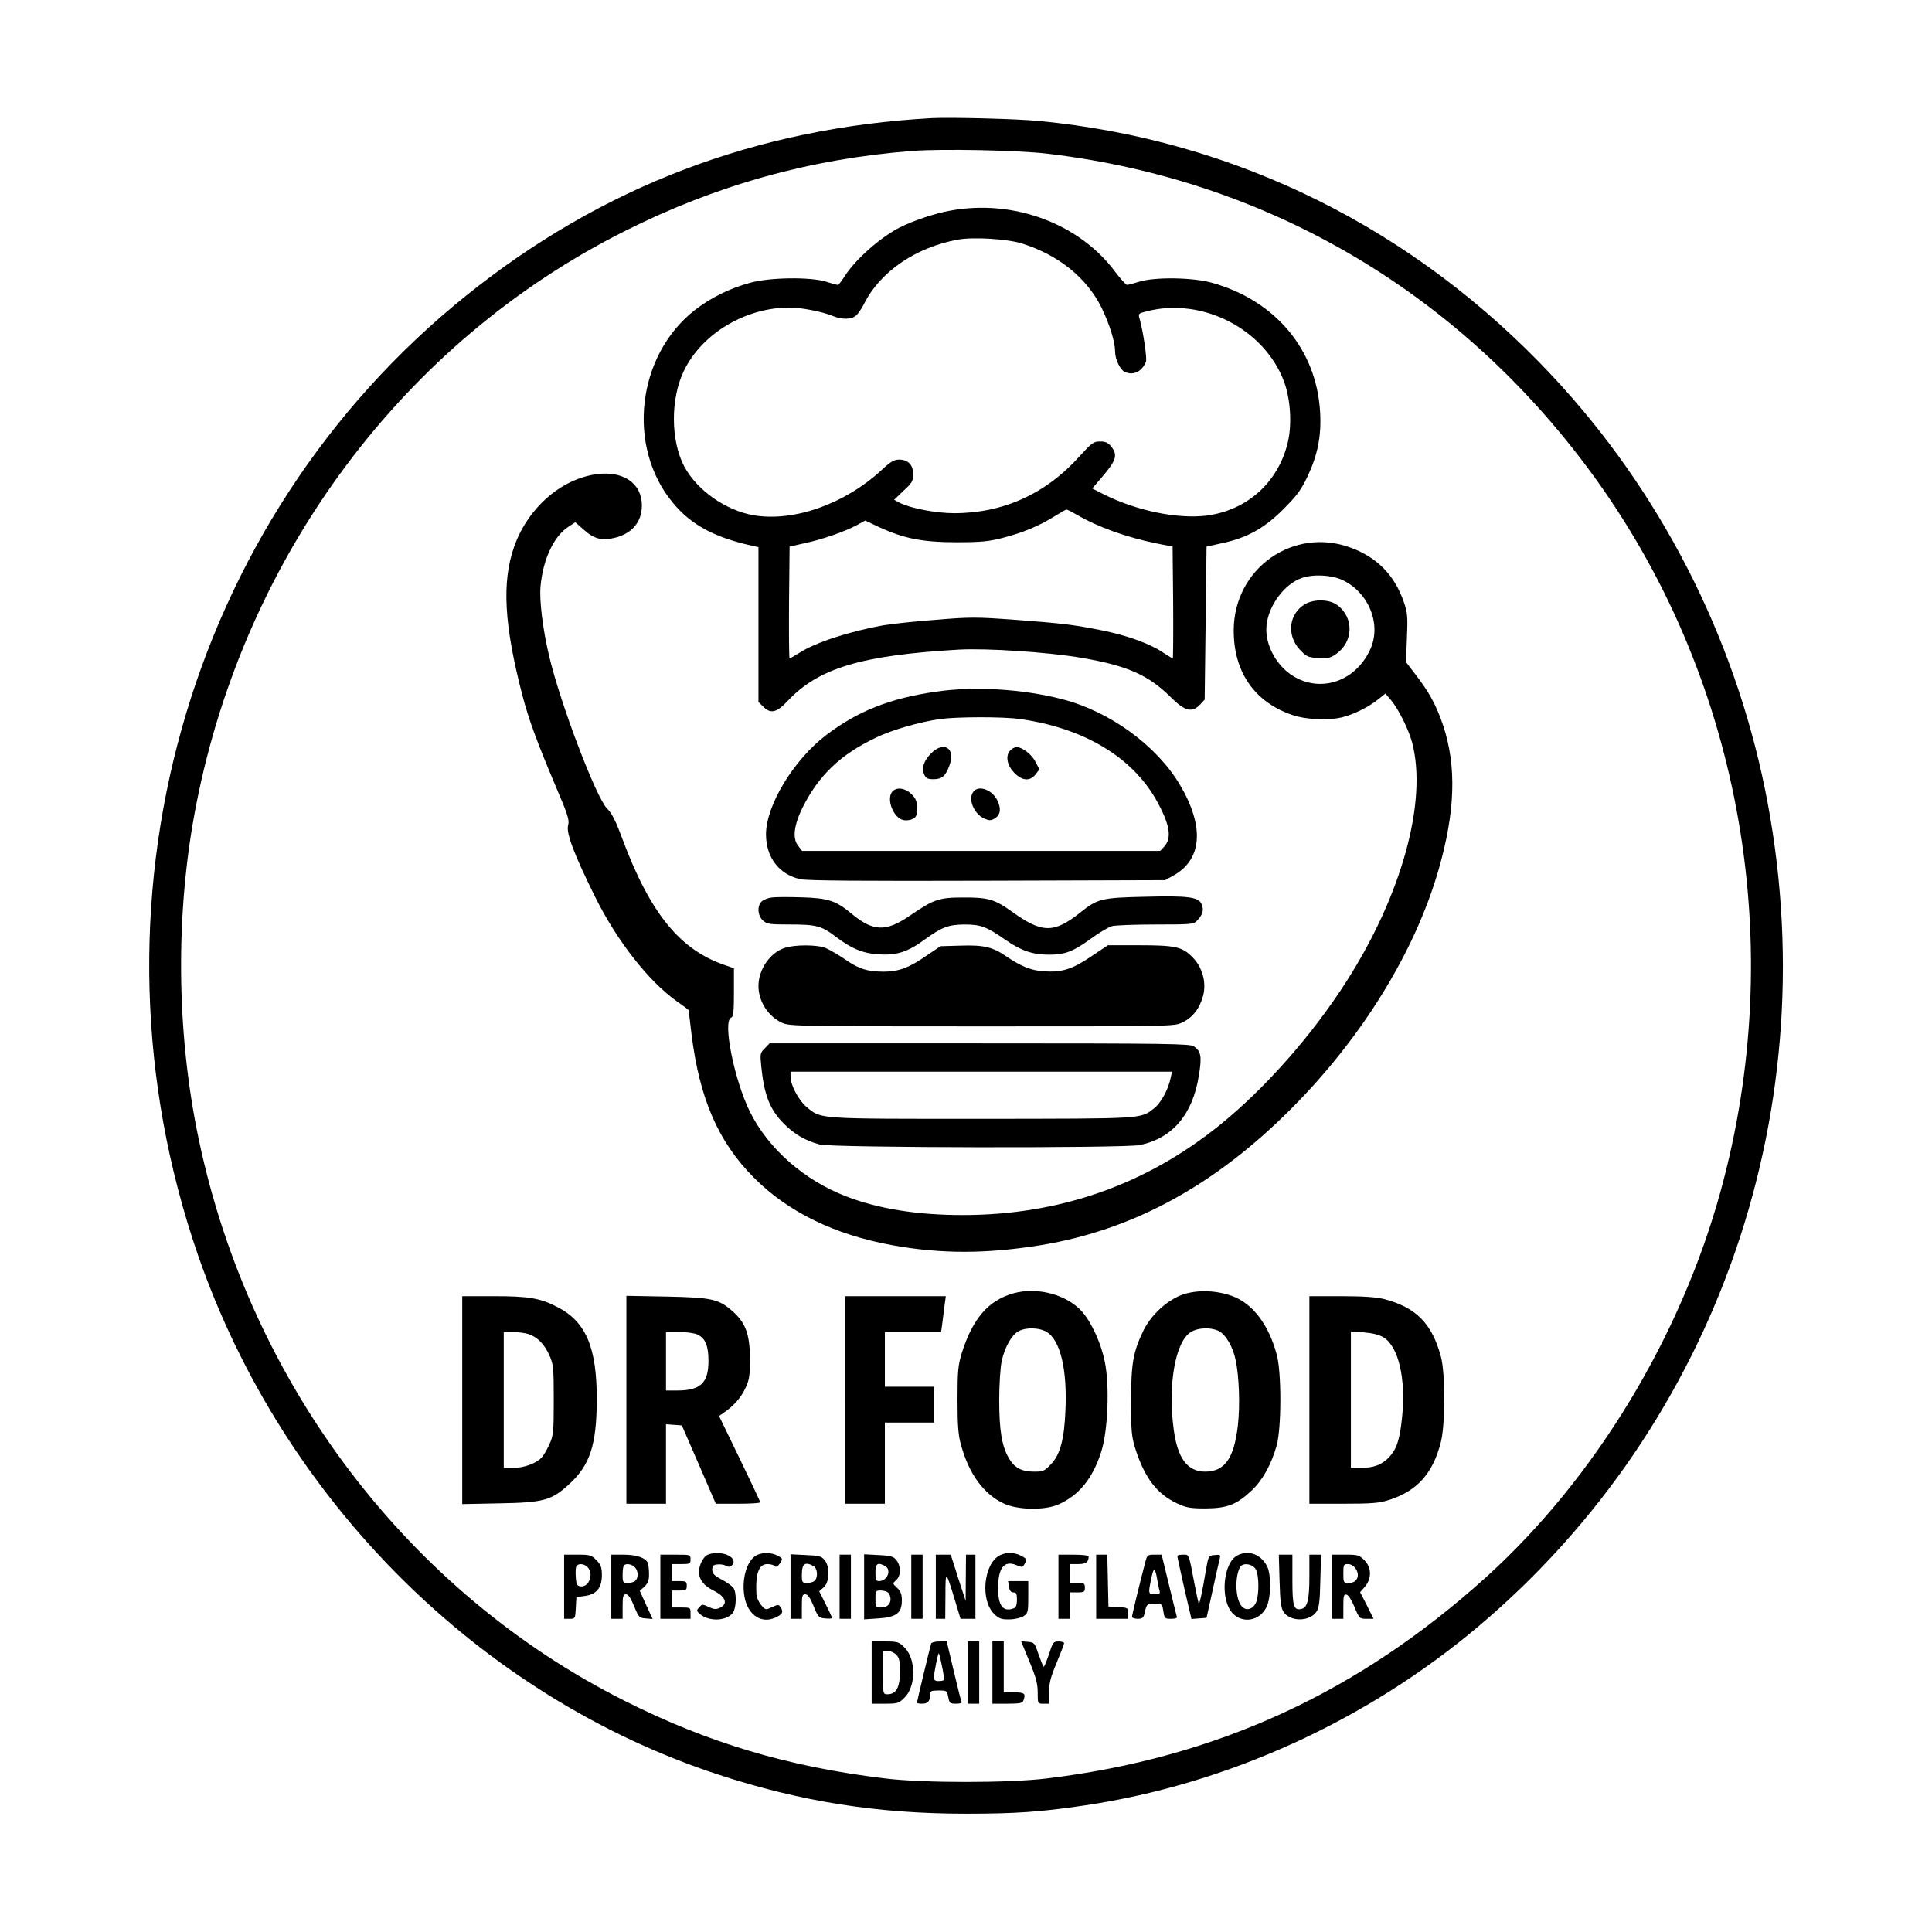 <?xml version="1.0" standalone="no"?>
<!DOCTYPE svg PUBLIC "-//W3C//DTD SVG 20010904//EN"
 "http://www.w3.org/TR/2001/REC-SVG-20010904/DTD/svg10.dtd">
<svg version="1.0" xmlns="http://www.w3.org/2000/svg"
 width="1024pt" height="1024pt" viewBox="0 0 1024 1024"
 preserveAspectRatio="xMidYMid meet">
<g transform="translate(0,1024) scale(0.1,-0.1)"
fill="#000000" stroke="none">
<path d="M4940 9614 c-930 -51 -1749 -362 -2467 -939 -1491 -1197 -2063 -3240
-1423 -5089 449 -1296 1491 -2337 2758 -2752 437 -143 840 -207 1312 -207 262
0 394 9 630 44 754 112 1491 447 2085 948 1277 1077 1858 2771 1520 4437 -167
821 -558 1582 -1126 2190 -731 782 -1678 1253 -2724 1353 -113 11 -466 20
-565 15z m615 -189 c1182 -140 2211 -754 2914 -1739 765 -1073 1006 -2464 651
-3758 -213 -777 -667 -1525 -1242 -2046 -678 -613 -1430 -959 -2328 -1068
-203 -25 -657 -25 -860 0 -513 62 -936 188 -1379 411 -1145 575 -1983 1677
-2256 2969 -122 574 -127 1213 -14 1786 260 1323 1103 2450 2270 3035 485 244
984 383 1524 425 155 12 565 4 720 -15z"/>
<path d="M5039 9124 c-82 -14 -197 -53 -269 -89 -104 -53 -234 -168 -291 -256
-17 -27 -34 -49 -38 -49 -4 0 -32 7 -62 17 -86 26 -301 23 -404 -6 -110 -30
-209 -80 -293 -145 -306 -240 -362 -721 -118 -1018 97 -119 222 -187 429 -232
l27 -6 0 -411 0 -410 25 -24 c39 -40 71 -33 129 29 164 175 390 243 909 273
145 8 469 -13 646 -43 246 -42 358 -91 478 -211 74 -73 111 -82 154 -37 l24
26 5 406 5 405 82 18 c132 28 224 79 324 179 70 70 94 101 127 170 56 118 76
217 69 344 -18 331 -235 592 -572 687 -101 29 -309 32 -390 5 -27 -8 -55 -16
-61 -16 -6 0 -34 31 -63 69 -190 256 -538 386 -872 325z m376 -174 c193 -60
344 -181 423 -340 42 -86 72 -181 72 -232 0 -40 25 -94 48 -107 46 -25 96 -1
116 53 6 18 -15 159 -33 223 -9 31 -9 31 37 43 296 76 626 -95 729 -376 33
-92 41 -223 19 -317 -49 -210 -212 -359 -425 -389 -154 -21 -376 24 -551 112
l-61 31 49 57 c79 92 88 120 51 166 -16 20 -29 26 -59 26 -34 0 -43 -7 -105
-75 -180 -202 -407 -305 -668 -305 -95 0 -232 26 -288 55 l-30 16 50 48 c45
41 51 52 51 87 0 50 -27 78 -75 78 -26 0 -45 -11 -92 -55 -196 -181 -466 -276
-679 -240 -148 26 -299 132 -367 258 -73 137 -74 362 -1 510 96 196 326 333
559 333 62 0 173 -22 227 -44 52 -22 104 -20 128 4 10 10 29 38 41 62 85 169
275 298 496 338 81 15 259 4 338 -20z m292 -1438 c111 -65 261 -119 422 -152
l86 -17 3 -297 c1 -163 0 -296 -2 -296 -2 0 -28 16 -57 35 -69 45 -188 88
-319 114 -149 30 -217 38 -463 56 -200 15 -234 15 -417 0 -109 -8 -234 -22
-277 -29 -182 -33 -358 -90 -446 -146 -26 -16 -50 -30 -52 -30 -3 0 -4 134 -3
297 l3 296 80 18 c94 20 211 61 275 95 l46 25 76 -36 c131 -60 230 -79 408
-79 130 0 170 4 244 23 108 28 190 62 271 112 33 20 63 38 67 38 4 1 29 -12
55 -27z"/>
<path d="M3088 7710 c-161 -50 -303 -194 -363 -368 -66 -187 -53 -416 44 -788
34 -130 77 -246 177 -483 65 -152 73 -178 65 -206 -11 -41 33 -156 144 -380
116 -233 281 -444 432 -552 35 -24 63 -46 63 -47 0 -1 7 -58 15 -126 43 -344
141 -571 331 -762 181 -182 427 -302 734 -358 261 -47 501 -46 790 1 487 81
919 316 1325 724 374 375 655 831 780 1266 88 306 96 547 24 764 -36 106 -73
175 -145 268 l-52 68 5 127 c5 113 3 134 -16 190 -48 142 -142 238 -281 289
-304 113 -620 -109 -621 -437 -1 -221 110 -382 312 -450 74 -25 197 -30 269
-10 60 16 134 53 183 92 l40 32 29 -34 c40 -47 95 -158 113 -227 81 -311 -55
-806 -348 -1264 -182 -285 -430 -566 -672 -762 -393 -317 -849 -477 -1363
-477 -240 0 -447 33 -617 99 -222 85 -412 252 -509 446 -84 168 -147 484 -101
501 12 5 15 30 15 134 l0 128 -37 13 c-245 79 -405 273 -554 672 -35 95 -56
137 -81 161 -58 57 -249 559 -308 811 -34 144 -52 295 -45 369 13 141 70 263
146 313 l38 25 47 -41 c54 -48 94 -58 164 -41 90 22 142 85 142 170 0 140
-137 206 -314 150z m4027 -544 c140 -66 208 -235 148 -367 -72 -159 -240 -227
-386 -155 -104 50 -176 176 -164 283 11 105 95 217 185 249 61 22 159 17 217
-10z"/>
<path d="M6917 7038 c-86 -51 -99 -164 -28 -241 35 -37 43 -41 97 -45 50 -3
65 0 93 20 95 64 99 194 9 261 -41 31 -123 33 -171 5z"/>
<path d="M4961 6574 c-244 -35 -415 -103 -582 -230 -173 -132 -319 -373 -319
-526 0 -123 70 -214 183 -238 37 -8 327 -10 992 -8 l940 3 40 22 c157 84 171
260 39 483 -123 208 -371 389 -624 454 -207 54 -467 70 -669 40z m445 -145
c337 -47 595 -201 724 -432 71 -128 83 -199 39 -246 l-20 -21 -949 0 -949 0
-21 28 c-31 39 -22 109 25 204 85 169 200 279 387 368 84 41 230 83 341 99 89
12 333 13 423 0z"/>
<path d="M4935 6247 c-39 -39 -52 -79 -36 -113 8 -19 18 -24 49 -24 45 0 65
18 85 75 32 91 -31 129 -98 62z"/>
<path d="M5356 6264 c-28 -27 -20 -78 18 -118 42 -45 85 -49 115 -10 l20 26
-20 39 c-20 40 -70 79 -101 79 -9 0 -24 -7 -32 -16z"/>
<path d="M4729 6044 c-32 -39 5 -137 57 -150 14 -4 36 -2 50 5 20 9 24 18 24
57 0 37 -5 51 -29 75 -33 33 -80 39 -102 13z"/>
<path d="M5160 6045 c-32 -39 2 -121 60 -145 25 -10 34 -10 55 4 29 19 32 53
10 96 -28 55 -97 79 -125 45z"/>
<path d="M4090 5483 c-19 -2 -43 -12 -52 -20 -26 -23 -23 -75 5 -101 21 -20
34 -22 144 -22 141 0 168 -7 247 -68 80 -60 137 -84 217 -90 99 -7 158 11 247
76 94 68 128 81 213 82 86 0 117 -11 213 -78 87 -61 148 -82 236 -82 84 0 127
16 218 82 45 33 97 64 115 69 17 5 122 9 233 9 195 0 201 1 221 23 28 30 34
53 23 82 -15 41 -69 48 -301 42 -231 -5 -252 -10 -345 -85 -138 -109 -201
-109 -359 5 -92 66 -127 77 -260 76 -129 0 -155 -9 -282 -96 -129 -88 -196
-85 -313 13 -79 66 -121 80 -262 84 -68 2 -139 2 -158 -1z"/>
<path d="M4156 5215 c-77 -27 -136 -115 -136 -201 0 -81 51 -161 125 -195 38
-18 88 -19 1059 -19 1016 0 1020 0 1063 21 55 26 92 75 110 142 18 71 -4 152
-58 205 -53 54 -91 62 -282 62 l-165 0 -88 -59 c-100 -68 -156 -86 -253 -79
-68 5 -119 26 -199 80 -71 49 -119 60 -240 56 l-107 -3 -80 -54 c-90 -62 -144
-81 -224 -81 -85 1 -128 14 -200 64 -37 25 -83 52 -104 61 -45 19 -168 19
-221 0z"/>
<path d="M4054 4684 c-25 -24 -26 -29 -19 -97 15 -151 46 -229 120 -303 57
-57 114 -90 190 -110 66 -18 1614 -20 1697 -3 173 37 279 162 312 367 17 102
12 130 -26 156 -20 14 -131 16 -1136 16 l-1113 0 -25 -26z m2151 -156 c-13
-63 -52 -135 -89 -163 -73 -56 -46 -54 -912 -55 -882 0 -850 -2 -928 62 -42
34 -86 117 -86 161 l0 27 1011 0 1011 0 -7 -32z"/>
<path d="M5371 3385 c-132 -37 -215 -133 -273 -315 -20 -67 -23 -94 -23 -250
0 -137 4 -189 19 -240 42 -153 120 -259 226 -309 75 -35 220 -37 292 -4 108
49 179 137 224 276 36 110 46 348 20 478 -20 99 -69 207 -120 266 -80 91 -238
134 -365 98z m177 -205 c72 -44 109 -199 99 -415 -6 -154 -28 -235 -77 -286
-34 -36 -42 -39 -89 -39 -67 0 -104 20 -135 73 -36 63 -50 146 -50 307 0 80 6
172 13 205 16 74 53 140 89 159 40 22 111 20 150 -4z"/>
<path d="M6273 3380 c-83 -27 -171 -107 -213 -193 -54 -113 -65 -173 -65 -372
0 -161 2 -188 23 -255 49 -153 114 -238 220 -288 49 -23 70 -27 152 -27 115 1
164 20 244 95 59 56 104 137 133 240 25 92 26 386 0 480 -42 158 -127 270
-234 310 -84 31 -183 35 -260 10z m187 -195 c37 -19 75 -84 89 -153 19 -89 24
-242 12 -347 -20 -175 -70 -245 -174 -245 -93 0 -146 71 -166 223 -32 236 8
466 91 517 39 24 107 26 148 5z"/>
<path d="M2450 2819 l0 -551 198 4 c233 4 275 16 367 100 112 102 147 208 148
448 1 279 -58 417 -212 494 -89 46 -151 56 -333 56 l-168 0 0 -551z m351 350
c48 -16 84 -53 111 -113 21 -47 23 -64 23 -236 0 -172 -2 -189 -23 -235 -12
-27 -30 -58 -40 -69 -28 -31 -93 -56 -149 -56 l-53 0 0 360 0 360 49 0 c26 0
63 -5 82 -11z"/>
<path d="M3320 2821 l0 -551 105 0 105 0 0 211 0 210 42 -3 42 -3 90 -207 90
-208 118 0 c65 0 118 3 118 8 -1 4 -50 108 -110 232 l-109 225 22 15 c55 37
96 84 118 133 21 44 24 68 24 157 -1 128 -23 189 -92 250 -74 65 -109 73 -350
78 l-213 4 0 -551z m378 345 c42 -21 57 -60 57 -141 0 -115 -43 -155 -165
-155 l-60 0 0 155 0 155 70 0 c42 0 82 -6 98 -14z"/>
<path d="M4480 2820 l0 -550 105 0 105 0 0 215 0 215 130 0 130 0 0 95 0 95
-130 0 -130 0 0 145 0 145 149 0 149 0 6 43 c3 23 8 66 12 95 l7 52 -267 0
-266 0 0 -550z"/>
<path d="M6940 2820 l0 -550 179 0 c148 0 190 3 240 19 151 47 236 141 278
308 24 97 24 363 0 453 -47 175 -132 261 -302 305 -42 10 -108 15 -227 15
l-168 0 0 -550z m394 331 c79 -49 119 -222 97 -426 -12 -116 -28 -165 -69
-209 -37 -39 -81 -56 -147 -56 l-55 0 0 361 0 362 69 -5 c47 -4 80 -12 105
-27z"/>
<path d="M3752 2000 c-29 -12 -54 -71 -46 -108 9 -36 31 -60 79 -84 62 -32 75
-69 30 -90 -20 -9 -32 -8 -59 5 -32 15 -35 15 -50 -2 -15 -16 -15 -19 3 -35
47 -42 144 -39 176 7 18 26 20 107 2 131 -7 10 -35 30 -62 44 -39 21 -50 32
-50 52 0 20 6 26 27 28 15 2 36 -1 46 -7 13 -7 22 -7 30 1 42 42 -55 86 -126
58z"/>
<path d="M4012 1998 c-56 -27 -86 -139 -63 -236 21 -84 87 -126 155 -98 42 18
50 30 35 55 -12 18 -14 18 -47 3 -34 -16 -34 -16 -58 11 -13 16 -25 42 -25 60
-5 109 13 157 59 157 16 0 33 -5 39 -11 7 -7 15 -2 27 15 16 25 15 26 -13 41
-34 17 -76 18 -109 3z"/>
<path d="M5300 1997 c-87 -44 -106 -239 -30 -312 25 -24 38 -29 80 -28 28 0
61 8 75 17 23 15 25 22 25 101 l0 85 -53 0 -54 0 5 -30 c3 -21 10 -30 23 -30
15 0 19 -7 19 -39 0 -26 -5 -41 -16 -45 -57 -22 -84 12 -84 106 0 109 33 150
98 122 29 -12 33 -11 42 6 14 26 13 28 -20 45 -35 18 -76 19 -110 2z"/>
<path d="M6560 1997 c-79 -39 -95 -239 -25 -310 55 -54 143 -37 178 36 24 48
25 172 3 215 -33 64 -97 88 -156 59z m97 -77 c16 -31 17 -126 2 -169 -15 -41
-55 -53 -79 -23 -32 39 -36 151 -8 205 14 27 69 19 85 -13z"/>
<path d="M2990 1830 l0 -170 30 0 c28 0 29 1 32 58 l3 57 44 6 c62 8 91 43 91
110 0 42 -5 55 -29 80 -27 27 -35 29 -100 29 l-71 0 0 -170z m124 104 c35 -35
8 -109 -38 -102 -17 2 -22 11 -24 47 -2 24 -1 50 2 57 7 19 41 18 60 -2z"/>
<path d="M3240 1830 l0 -170 30 0 30 0 0 65 c0 55 3 65 18 65 12 0 25 -20 43
-63 24 -59 27 -62 62 -65 l36 -3 -34 74 -34 75 25 23 c18 17 24 33 24 65 0 23
-3 50 -6 59 -11 28 -60 45 -129 45 l-65 0 0 -170z m124 104 c19 -18 21 -55 4
-72 -7 -7 -25 -12 -40 -12 -26 0 -28 3 -28 43 0 24 3 47 7 50 11 12 41 7 57
-9z"/>
<path d="M3500 1830 l0 -170 80 0 80 0 0 30 c0 29 -1 30 -50 30 l-50 0 0 45 0
45 40 0 c36 0 40 3 40 25 0 23 -4 25 -40 25 l-40 0 0 45 0 45 50 0 c47 0 50 2
50 25 0 25 -1 25 -80 25 l-80 0 0 -170z"/>
<path d="M4190 1831 l0 -171 30 0 30 0 0 65 c0 56 2 65 18 65 13 0 26 -18 44
-62 24 -60 28 -63 62 -66 20 -2 36 -1 36 3 0 3 -15 36 -34 73 l-34 68 24 21
c31 28 34 108 5 144 -17 21 -30 24 -100 27 l-81 4 0 -171z m121 109 c22 -12
26 -59 7 -78 -7 -7 -25 -12 -40 -12 -26 0 -28 3 -28 43 0 59 16 71 61 47z"/>
<path d="M4450 1830 l0 -170 30 0 30 0 0 170 0 170 -30 0 -30 0 0 -170z"/>
<path d="M4580 1830 l0 -173 75 5 c96 6 125 29 125 95 0 34 -6 49 -25 67 -25
23 -25 23 -5 41 26 23 26 75 1 106 -16 20 -30 24 -95 27 l-76 4 0 -172z m111
110 c36 -20 13 -80 -32 -80 -16 0 -19 7 -19 45 0 48 11 56 51 35z m17 -142 c7
-7 12 -21 12 -33 0 -29 -19 -45 -52 -45 -27 0 -28 2 -28 45 0 43 1 45 28 45
15 0 33 -5 40 -12z"/>
<path d="M4830 1830 l0 -170 30 0 30 0 0 170 0 170 -30 0 -30 0 0 -170z"/>
<path d="M4960 1830 l0 -170 25 0 25 0 1 123 c0 136 2 135 49 -20 l31 -103 39
0 40 0 0 170 0 170 -25 0 -25 0 -1 -122 -1 -123 -40 123 -39 122 -40 0 -39 0
0 -170z"/>
<path d="M5610 1830 l0 -170 30 0 30 0 0 70 0 70 40 0 c36 0 40 3 40 25 0 23
-4 25 -40 25 l-40 0 0 50 0 50 44 0 c42 0 56 10 56 41 0 5 -36 9 -80 9 l-80 0
0 -170z"/>
<path d="M5810 1830 l0 -170 85 0 85 0 0 29 c0 29 -2 30 -52 33 l-53 3 -3 138
-3 137 -29 0 -30 0 0 -170z"/>
<path d="M6071 1963 c-30 -113 -71 -283 -71 -292 0 -6 13 -11 30 -11 24 0 31
5 36 28 11 50 13 52 54 52 39 0 40 -1 46 -40 6 -38 8 -40 41 -40 24 0 34 4 30
13 -2 6 -21 83 -42 170 l-38 157 -38 0 c-36 0 -39 -2 -48 -37z m63 -98 c4 -22
9 -48 12 -57 4 -14 -1 -18 -25 -18 -35 0 -36 3 -19 84 12 61 21 59 32 -9z"/>
<path d="M6240 1993 c0 -5 17 -81 37 -171 l38 -163 40 3 40 3 31 141 c17 78
34 154 38 169 6 25 5 26 -26 23 -33 -3 -33 -4 -46 -78 -21 -125 -34 -182 -38
-177 -3 2 -13 51 -24 108 -30 158 -27 149 -60 149 -17 0 -30 -3 -30 -7z"/>
<path d="M6782 1862 c3 -110 7 -144 21 -165 35 -54 139 -53 175 1 13 21 18 54
20 164 l4 138 -31 0 -31 0 0 -117 c0 -124 -11 -165 -43 -171 -40 -8 -47 14
-47 154 l0 134 -36 0 -36 0 4 -138z"/>
<path d="M7060 1830 l0 -170 30 0 30 0 0 66 c0 56 2 65 17 62 10 -2 27 -29 42
-65 25 -61 27 -63 64 -63 l37 0 -35 71 -36 70 26 30 c36 44 35 101 -4 140 -27
27 -35 29 -100 29 l-71 0 0 -170z m126 95 c24 -37 6 -75 -36 -75 -29 0 -30 1
-30 50 0 47 2 50 25 50 15 0 31 -10 41 -25z"/>
<path d="M4620 1375 l0 -165 71 0 c67 0 73 2 104 33 61 61 60 204 0 264 -31
31 -37 33 -104 33 l-71 0 0 -165z m130 95 c16 -16 20 -33 20 -86 0 -88 -19
-124 -67 -124 -23 0 -23 2 -23 115 l0 115 25 0 c14 0 34 -9 45 -20z"/>
<path d="M4935 1528 c-5 -15 -75 -306 -75 -313 0 -3 13 -5 29 -5 29 0 41 14
41 51 0 16 7 19 45 19 43 0 44 -1 51 -35 6 -32 9 -35 41 -35 19 0 32 3 30 8
-3 4 -21 78 -42 165 l-37 157 -39 0 c-23 0 -42 -5 -44 -12z m58 -121 c8 -36
12 -69 9 -72 -3 -3 -16 -5 -29 -5 -16 0 -23 6 -23 18 0 25 22 133 26 129 2 -2
10 -33 17 -70z"/>
<path d="M5130 1375 l0 -165 30 0 30 0 0 165 0 165 -30 0 -30 0 0 -165z"/>
<path d="M5260 1375 l0 -165 79 0 c63 0 80 3 85 16 14 38 7 44 -49 44 l-55 0
0 135 0 135 -30 0 -30 0 0 -165z"/>
<path d="M5456 1434 c35 -84 44 -118 44 -165 0 -59 0 -59 30 -59 l30 0 0 60
c0 47 8 80 40 156 22 53 40 100 40 105 0 5 -13 9 -29 9 -28 0 -31 -4 -52 -70
-13 -38 -25 -67 -28 -64 -3 3 -15 33 -27 67 -20 59 -22 62 -56 65 l-36 3 44
-107z"/>
</g>
</svg>

